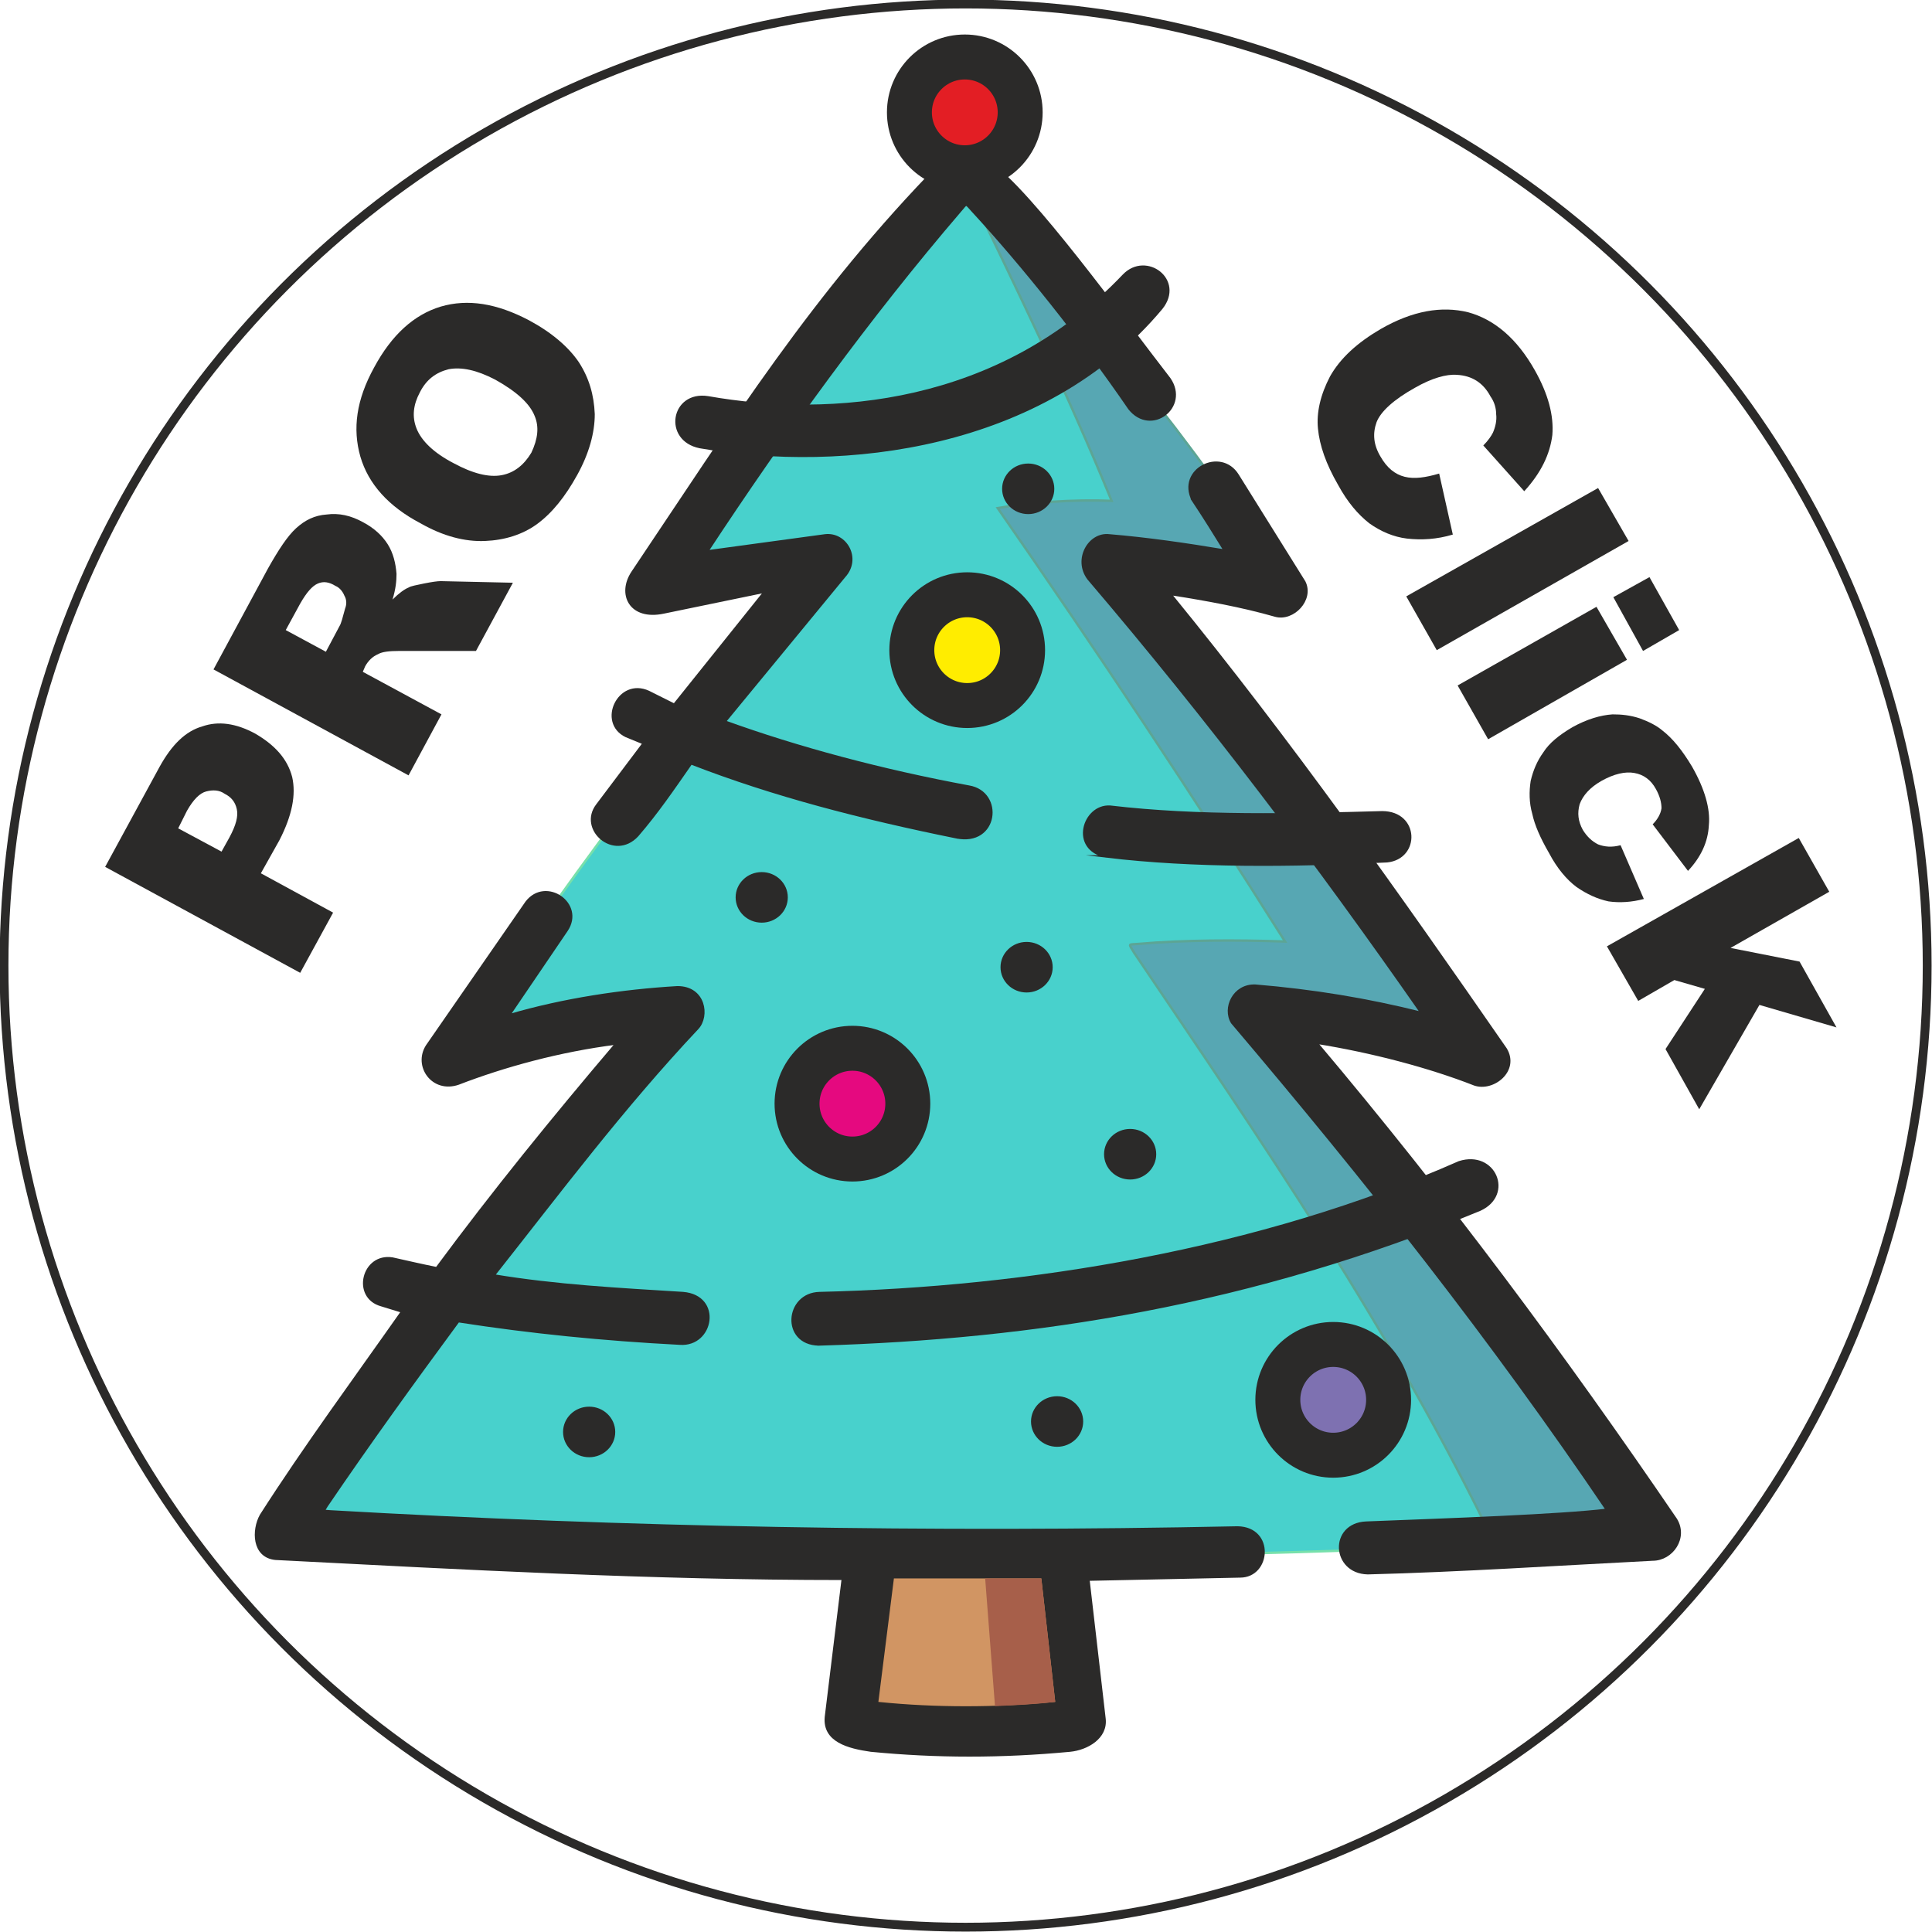 <?xml version="1.0" encoding="UTF-8"?>
<!DOCTYPE svg PUBLIC "-//W3C//DTD SVG 1.1//EN" "http://www.w3.org/Graphics/SVG/1.1/DTD/svg11.dtd">
<!-- Creator: CorelDRAW 2020 (64-Bit) -->
<svg xmlns="http://www.w3.org/2000/svg" xml:space="preserve" width="100px" height="100px" version="1.1" style="shape-rendering:geometricPrecision; text-rendering:geometricPrecision; image-rendering:optimizeQuality; fill-rule:evenodd; clip-rule:evenodd"
viewBox="0 0 24.07 24.07"
 xmlns:xlink="http://www.w3.org/1999/xlink"
 xmlns:xodm="http://www.corel.com/coreldraw/odm/2003">
 <defs>
  <style type="text/css">
   <![CDATA[
    .str1 {stroke:#2B2A29;stroke-width:0.03;stroke-miterlimit:22.926}
    .str3 {stroke:#5CA595;stroke-width:0.03;stroke-miterlimit:22.926}
    .str0 {stroke:#77E0AB;stroke-width:0.03;stroke-miterlimit:22.926}
    .str5 {stroke:#A75F4A;stroke-width:0.03;stroke-miterlimit:22.926}
    .str4 {stroke:#D19563;stroke-width:0.03;stroke-miterlimit:22.926}
    .str6 {stroke:#2B2A29;stroke-width:0.11;stroke-miterlimit:22.926}
    .str2 {stroke:#2B2A29;stroke-width:0.56;stroke-miterlimit:22.926}
    .fil9 {fill:none}
    .fil1 {fill:#2B2A29}
    .fil0 {fill:mediumturquoise}
    .fil4 {fill:#57A7B3}
    .fil7 {fill:#7E71B1}
    .fil6 {fill:#A75F4A}
    .fil5 {fill:#D19563}
    .fil8 {fill:#E31E24}
    .fil2 {fill:#E5097F}
    .fil3 {fill:#FFED00}
    .fil10 {fill:#2B2A29;fill-rule:nonzero}
   ]]>
  </style>
 </defs>
 <g id="Слой_x0020_1">
  <path class="fil0 str0" d="M15.96 7.32c-1.22,-1.83 -2.45,-3.67 -3.94,-5.23l-3.91 5.25 2.16 -0.33c-1.75,1.98 -3.34,4.13 -4.72,6.24l2.94 -0.71c-1.86,2.18 -3.52,4.31 -4.97,6.55 4.78,0.34 11.3,0.45 17.13,0.02l-4.96 -6.53 2.75 0.56 -4.65 -6.19 2.17 0.37 0 0z"/>
  <ellipse class="fil1 str1" cx="9.49" cy="11.18" rx="0.31" ry="0.3"/>
  <ellipse class="fil1 str1" cx="12.79" cy="12.05" rx="0.31" ry="0.3"/>
  <circle class="fil2 str2" cx="10.62" cy="13.75" r="0.69"/>
  <circle class="fil3 str2" cx="12.05" cy="8.1" r="0.69"/>
  <ellipse class="fil1 str1" cx="14.08" cy="14.38" rx="0.31" ry="0.3"/>
  <ellipse class="fil1 str1" cx="13.17" cy="17.71" rx="0.31" ry="0.3"/>
  <path class="fil4 str3" d="M16.01 7.3c-1.13,-1.81 -2.49,-3.42 -3.97,-5 0.64,1.33 1.24,2.55 1.81,3.94 -0.47,-0.02 -1.03,0.02 -1.42,0.09 1.25,1.8 2.42,3.56 3.58,5.4 -0.6,-0.02 -1.26,-0.02 -1.83,0.03 -0.13,0.01 -0.12,-0.01 -0.05,0.11 1.58,2.34 3.21,4.7 4.5,7.38l2.06 -0.12 -4.99 -6.55 2.86 0.58 -4.78 -6.19 2.23 0.33 0 0z"/>
  <path class="fil1 str1" d="M5.71 16.46c-0.56,0.76 -1.11,1.52 -1.64,2.3 -0.05,0.08 -0.04,0.06 0.05,0.07 3.65,0.21 7.48,0.28 11.3,0.2 0.45,0.01 0.4,0.61 0.03,0.61l-1.89 0.04 0.2 1.73c0.03,0.24 -0.22,0.38 -0.43,0.4 -0.85,0.08 -1.66,0.08 -2.48,0 -0.28,-0.04 -0.59,-0.12 -0.56,-0.42l0.21 -1.72c-2.4,0 -4.73,-0.13 -7.07,-0.25 -0.28,-0.03 -0.28,-0.36 -0.18,-0.54 0.55,-0.86 1.17,-1.7 1.76,-2.54l-0.26 -0.08c-0.36,-0.1 -0.23,-0.64 0.14,-0.58 0.18,0.04 0.35,0.08 0.55,0.12 0.71,-0.96 1.45,-1.87 2.24,-2.8 -0.71,0.09 -1.4,0.28 -1.97,0.5 -0.32,0.11 -0.55,-0.22 -0.39,-0.47l1.24 -1.79c0.24,-0.31 0.72,0.02 0.5,0.35l-0.72 1.06c0.68,-0.2 1.42,-0.31 2.1,-0.35 0.34,0 0.39,0.36 0.25,0.51 -0.94,1 -1.71,2.03 -2.54,3.08 0.78,0.13 1.56,0.17 2.36,0.22 0.48,0.04 0.37,0.66 -0.04,0.63 -0.96,-0.05 -1.86,-0.14 -2.76,-0.28l0 0z"/>
  <path class="fil5 str4" d="M13.13 21.19l-0.17 -1.51 -1.81 0 -0.19 1.51c0.69,0.07 1.45,0.07 2.17,0z"/>
  <path class="fil6 str5" d="M13.13 21.19c-0.25,0.03 -0.49,0.04 -0.72,0.05l-0.12 -1.56 0.67 0 0.17 1.51z"/>
  <path class="fil1 str1" d="M8.72 5.57c-0.45,-0.09 -0.35,-0.69 0.1,-0.62 1.53,0.27 3.63,0.11 5.18,-1.52 0.28,-0.29 0.75,0.06 0.47,0.41 -1.47,1.76 -3.97,2.04 -5.75,1.73z"/>
  <path class="fil1 str1" d="M11.91 10.43c-1.18,-0.24 -2.27,-0.52 -3.3,-0.92 -0.23,0.33 -0.42,0.61 -0.67,0.9 -0.29,0.31 -0.73,-0.08 -0.5,-0.38l0.58 -0.77 -0.22 -0.09c-0.35,-0.17 -0.09,-0.72 0.28,-0.55l0.32 0.16 1.13 -1.41 -1.26 0.26c-0.42,0.09 -0.57,-0.23 -0.39,-0.5 1.25,-1.86 2.26,-3.48 3.85,-5.1 0.22,-0.2 0.4,-0.14 0.6,0 0.52,0.36 1.65,1.93 2.24,2.69 0.24,0.35 -0.23,0.71 -0.5,0.37 -0.61,-0.89 -1.35,-1.81 -1.95,-2.46 -0.1,-0.11 -0.07,-0.1 -0.16,0 -1.14,1.33 -2.19,2.78 -3.15,4.24l1.47 -0.2c0.26,-0.03 0.44,0.29 0.24,0.51l-1.49 1.81c0.91,0.33 1.96,0.61 3.04,0.81 0.43,0.07 0.36,0.74 -0.16,0.63l0 0z"/>
  <path class="fil1 str1" d="M14.86 6.23c-0.19,-0.38 0.35,-0.65 0.56,-0.31l0.83 1.33c0.11,0.22 -0.14,0.48 -0.36,0.42 -0.42,-0.12 -0.86,-0.2 -1.31,-0.27 1.51,1.85 2.85,3.75 4.18,5.67 0.16,0.27 -0.16,0.52 -0.39,0.44 -0.56,-0.22 -1.28,-0.41 -1.97,-0.52 1.62,1.92 3.09,3.9 4.48,5.94 0.14,0.23 -0.05,0.5 -0.29,0.5 -1.18,0.06 -2.38,0.14 -3.55,0.17 -0.44,-0.01 -0.47,-0.61 -0.02,-0.63 1.04,-0.04 2.43,-0.09 3,-0.16 -1.42,-2.1 -2.98,-4.08 -4.67,-6.07 -0.11,-0.18 0.02,-0.47 0.29,-0.46 0.72,0.06 1.39,0.17 2.07,0.34 -1.29,-1.85 -2.64,-3.64 -4.15,-5.41 -0.18,-0.24 0.01,-0.57 0.26,-0.54 0.48,0.04 0.96,0.11 1.44,0.19 -0.13,-0.21 -0.26,-0.42 -0.4,-0.63l0 0z"/>
  <ellipse class="fil1 str1" cx="7.34" cy="17.84" rx="0.31" ry="0.3"/>
  <circle class="fil7 str2" cx="16.61" cy="17.44" r="0.69"/>
  <circle class="fil8 str2" cx="12.02" cy="1.4" r="0.69"/>
  <ellipse class="fil1 str1" cx="12.81" cy="6.09" rx="0.31" ry="0.3"/>
  <path class="fil1 str1" d="M10.2 16.75c-0.46,-0.01 -0.41,-0.63 0.01,-0.64 2.59,-0.06 5.48,-0.53 7.97,-1.63 0.44,-0.14 0.67,0.4 0.26,0.59 -2.85,1.18 -5.55,1.6 -8.24,1.68z"/>
  <path class="fil1 str1" d="M13.78 10.67c-0.45,-0.09 -0.28,-0.64 0.05,-0.62 1.1,0.13 2.29,0.1 3.39,0.07 0.45,0 0.46,0.57 0.06,0.61 -1.19,0.06 -2.41,0.07 -3.5,-0.06z"/>
  <circle class="fil9 str6" cx="12.03" cy="12.03" r="11.98"/>
  <g id="_2010239665904">
   <path class="fil10" d="M1.31 10.8l0.68 -1.25c0.15,-0.27 0.32,-0.44 0.53,-0.5 0.2,-0.07 0.42,-0.04 0.66,0.09 0.24,0.14 0.4,0.31 0.46,0.54 0.05,0.22 0,0.48 -0.16,0.79l-0.23 0.41 0.9 0.49 -0.41 0.75 -2.43 -1.32zm1.45 -0.19l0.1 -0.18c0.08,-0.15 0.11,-0.26 0.09,-0.35 -0.02,-0.09 -0.07,-0.15 -0.15,-0.19 -0.07,-0.05 -0.15,-0.05 -0.23,-0.03 -0.08,0.02 -0.16,0.1 -0.24,0.24l-0.11 0.22 0.54 0.29z"/>
   <path id="1" class="fil10" d="M5.09 9.66l-2.43 -1.32 0.68 -1.26c0.13,-0.23 0.24,-0.4 0.35,-0.5 0.11,-0.1 0.23,-0.16 0.38,-0.17 0.15,-0.02 0.3,0.01 0.46,0.1 0.13,0.07 0.23,0.16 0.3,0.27 0.07,0.11 0.1,0.24 0.11,0.37 0,0.09 -0.01,0.19 -0.05,0.32 0.08,-0.08 0.15,-0.13 0.2,-0.15 0.03,-0.02 0.1,-0.03 0.19,-0.05 0.1,-0.02 0.17,-0.03 0.21,-0.03l0.9 0.02 -0.46 0.85 -0.96 0c-0.12,0 -0.21,0.01 -0.26,0.04 -0.07,0.03 -0.12,0.08 -0.16,0.15l-0.03 0.07 0.98 0.53 -0.41 0.76zm-1.03 -1.54l0.17 -0.32c0.02,-0.03 0.04,-0.11 0.07,-0.22 0.02,-0.05 0.02,-0.11 -0.01,-0.16 -0.02,-0.05 -0.06,-0.1 -0.11,-0.12 -0.08,-0.05 -0.15,-0.06 -0.22,-0.03 -0.07,0.03 -0.14,0.11 -0.22,0.25l-0.18 0.33 0.5 0.27z"/>
   <path id="2" class="fil10" d="M5.24 6.52c-0.4,-0.21 -0.65,-0.49 -0.75,-0.83 -0.1,-0.35 -0.05,-0.71 0.17,-1.11 0.22,-0.41 0.5,-0.66 0.83,-0.76 0.34,-0.1 0.7,-0.04 1.1,0.17 0.28,0.15 0.49,0.33 0.62,0.52 0.13,0.2 0.19,0.41 0.2,0.65 0,0.23 -0.07,0.49 -0.22,0.76 -0.15,0.27 -0.31,0.47 -0.5,0.61 -0.18,0.13 -0.4,0.2 -0.65,0.21 -0.25,0.01 -0.52,-0.06 -0.8,-0.22zm0.41 -0.75c0.24,0.13 0.44,0.18 0.6,0.15 0.16,-0.03 0.28,-0.13 0.37,-0.28 0.08,-0.17 0.1,-0.32 0.04,-0.46 -0.06,-0.15 -0.22,-0.3 -0.49,-0.45 -0.23,-0.12 -0.42,-0.16 -0.58,-0.13 -0.16,0.04 -0.28,0.13 -0.36,0.29 -0.08,0.15 -0.1,0.3 -0.04,0.45 0.06,0.15 0.21,0.3 0.46,0.43z"/>
  </g>
  <g id="_2010239666384">
   <path class="fil10" d="M17.93 5.9l0.17 0.76c-0.2,0.06 -0.39,0.07 -0.57,0.05 -0.17,-0.02 -0.33,-0.09 -0.47,-0.19 -0.14,-0.11 -0.27,-0.26 -0.39,-0.48 -0.15,-0.26 -0.23,-0.49 -0.25,-0.7 -0.02,-0.2 0.03,-0.42 0.15,-0.65 0.13,-0.23 0.34,-0.42 0.63,-0.59 0.4,-0.23 0.76,-0.29 1.09,-0.21 0.33,0.09 0.61,0.33 0.83,0.72 0.17,0.3 0.24,0.57 0.22,0.81 -0.03,0.24 -0.14,0.47 -0.35,0.7l-0.51 -0.57c0.06,-0.06 0.1,-0.12 0.12,-0.16 0.03,-0.07 0.05,-0.15 0.04,-0.23 0,-0.07 -0.02,-0.15 -0.07,-0.22 -0.09,-0.17 -0.23,-0.26 -0.42,-0.27 -0.13,-0.01 -0.31,0.04 -0.52,0.16 -0.27,0.15 -0.43,0.3 -0.48,0.43 -0.05,0.14 -0.04,0.28 0.05,0.43 0.08,0.14 0.18,0.22 0.3,0.25 0.12,0.03 0.26,0.01 0.43,-0.04z"/>
   <polygon id="1" class="fil10" points="19.91,6.08 20.29,6.74 17.9,8.1 17.52,7.43 "/>
   <path id="2" class="fil10" d="M20.55 7.19l0.37 0.66 -0.45 0.26 -0.37 -0.67 0.45 -0.25zm-0.66 0.37l0.38 0.66 -1.73 0.99 -0.38 -0.67 1.73 -0.98z"/>
   <path id="3" class="fil10" d="M20.19 10.53l0.29 0.67c-0.15,0.04 -0.3,0.05 -0.44,0.03 -0.14,-0.03 -0.27,-0.09 -0.4,-0.18 -0.12,-0.09 -0.24,-0.23 -0.34,-0.42 -0.11,-0.19 -0.18,-0.35 -0.21,-0.49 -0.04,-0.14 -0.04,-0.28 -0.02,-0.41 0.03,-0.13 0.08,-0.25 0.16,-0.36 0.07,-0.11 0.19,-0.21 0.36,-0.31 0.18,-0.1 0.35,-0.15 0.5,-0.16 0.11,0 0.22,0.01 0.34,0.05 0.11,0.04 0.21,0.09 0.28,0.15 0.13,0.1 0.25,0.25 0.37,0.45 0.16,0.28 0.23,0.53 0.21,0.73 -0.01,0.21 -0.1,0.4 -0.26,0.57l-0.44 -0.58c0.06,-0.06 0.1,-0.13 0.11,-0.2 0,-0.07 -0.02,-0.15 -0.07,-0.24 -0.06,-0.11 -0.15,-0.18 -0.27,-0.2 -0.11,-0.02 -0.25,0.01 -0.41,0.1 -0.14,0.08 -0.23,0.18 -0.27,0.29 -0.03,0.11 -0.02,0.21 0.04,0.32 0.05,0.08 0.11,0.14 0.19,0.18 0.08,0.03 0.17,0.04 0.28,0.01z"/>
   <polygon id="4" class="fil10" points="22.41,10.44 22.79,11.11 21.56,11.81 22.42,11.98 22.88,12.8 21.92,12.52 21.17,13.82 20.75,13.07 21.24,12.32 20.86,12.21 20.41,12.47 20.02,11.79 "/>
  </g>
 </g>
</svg>
